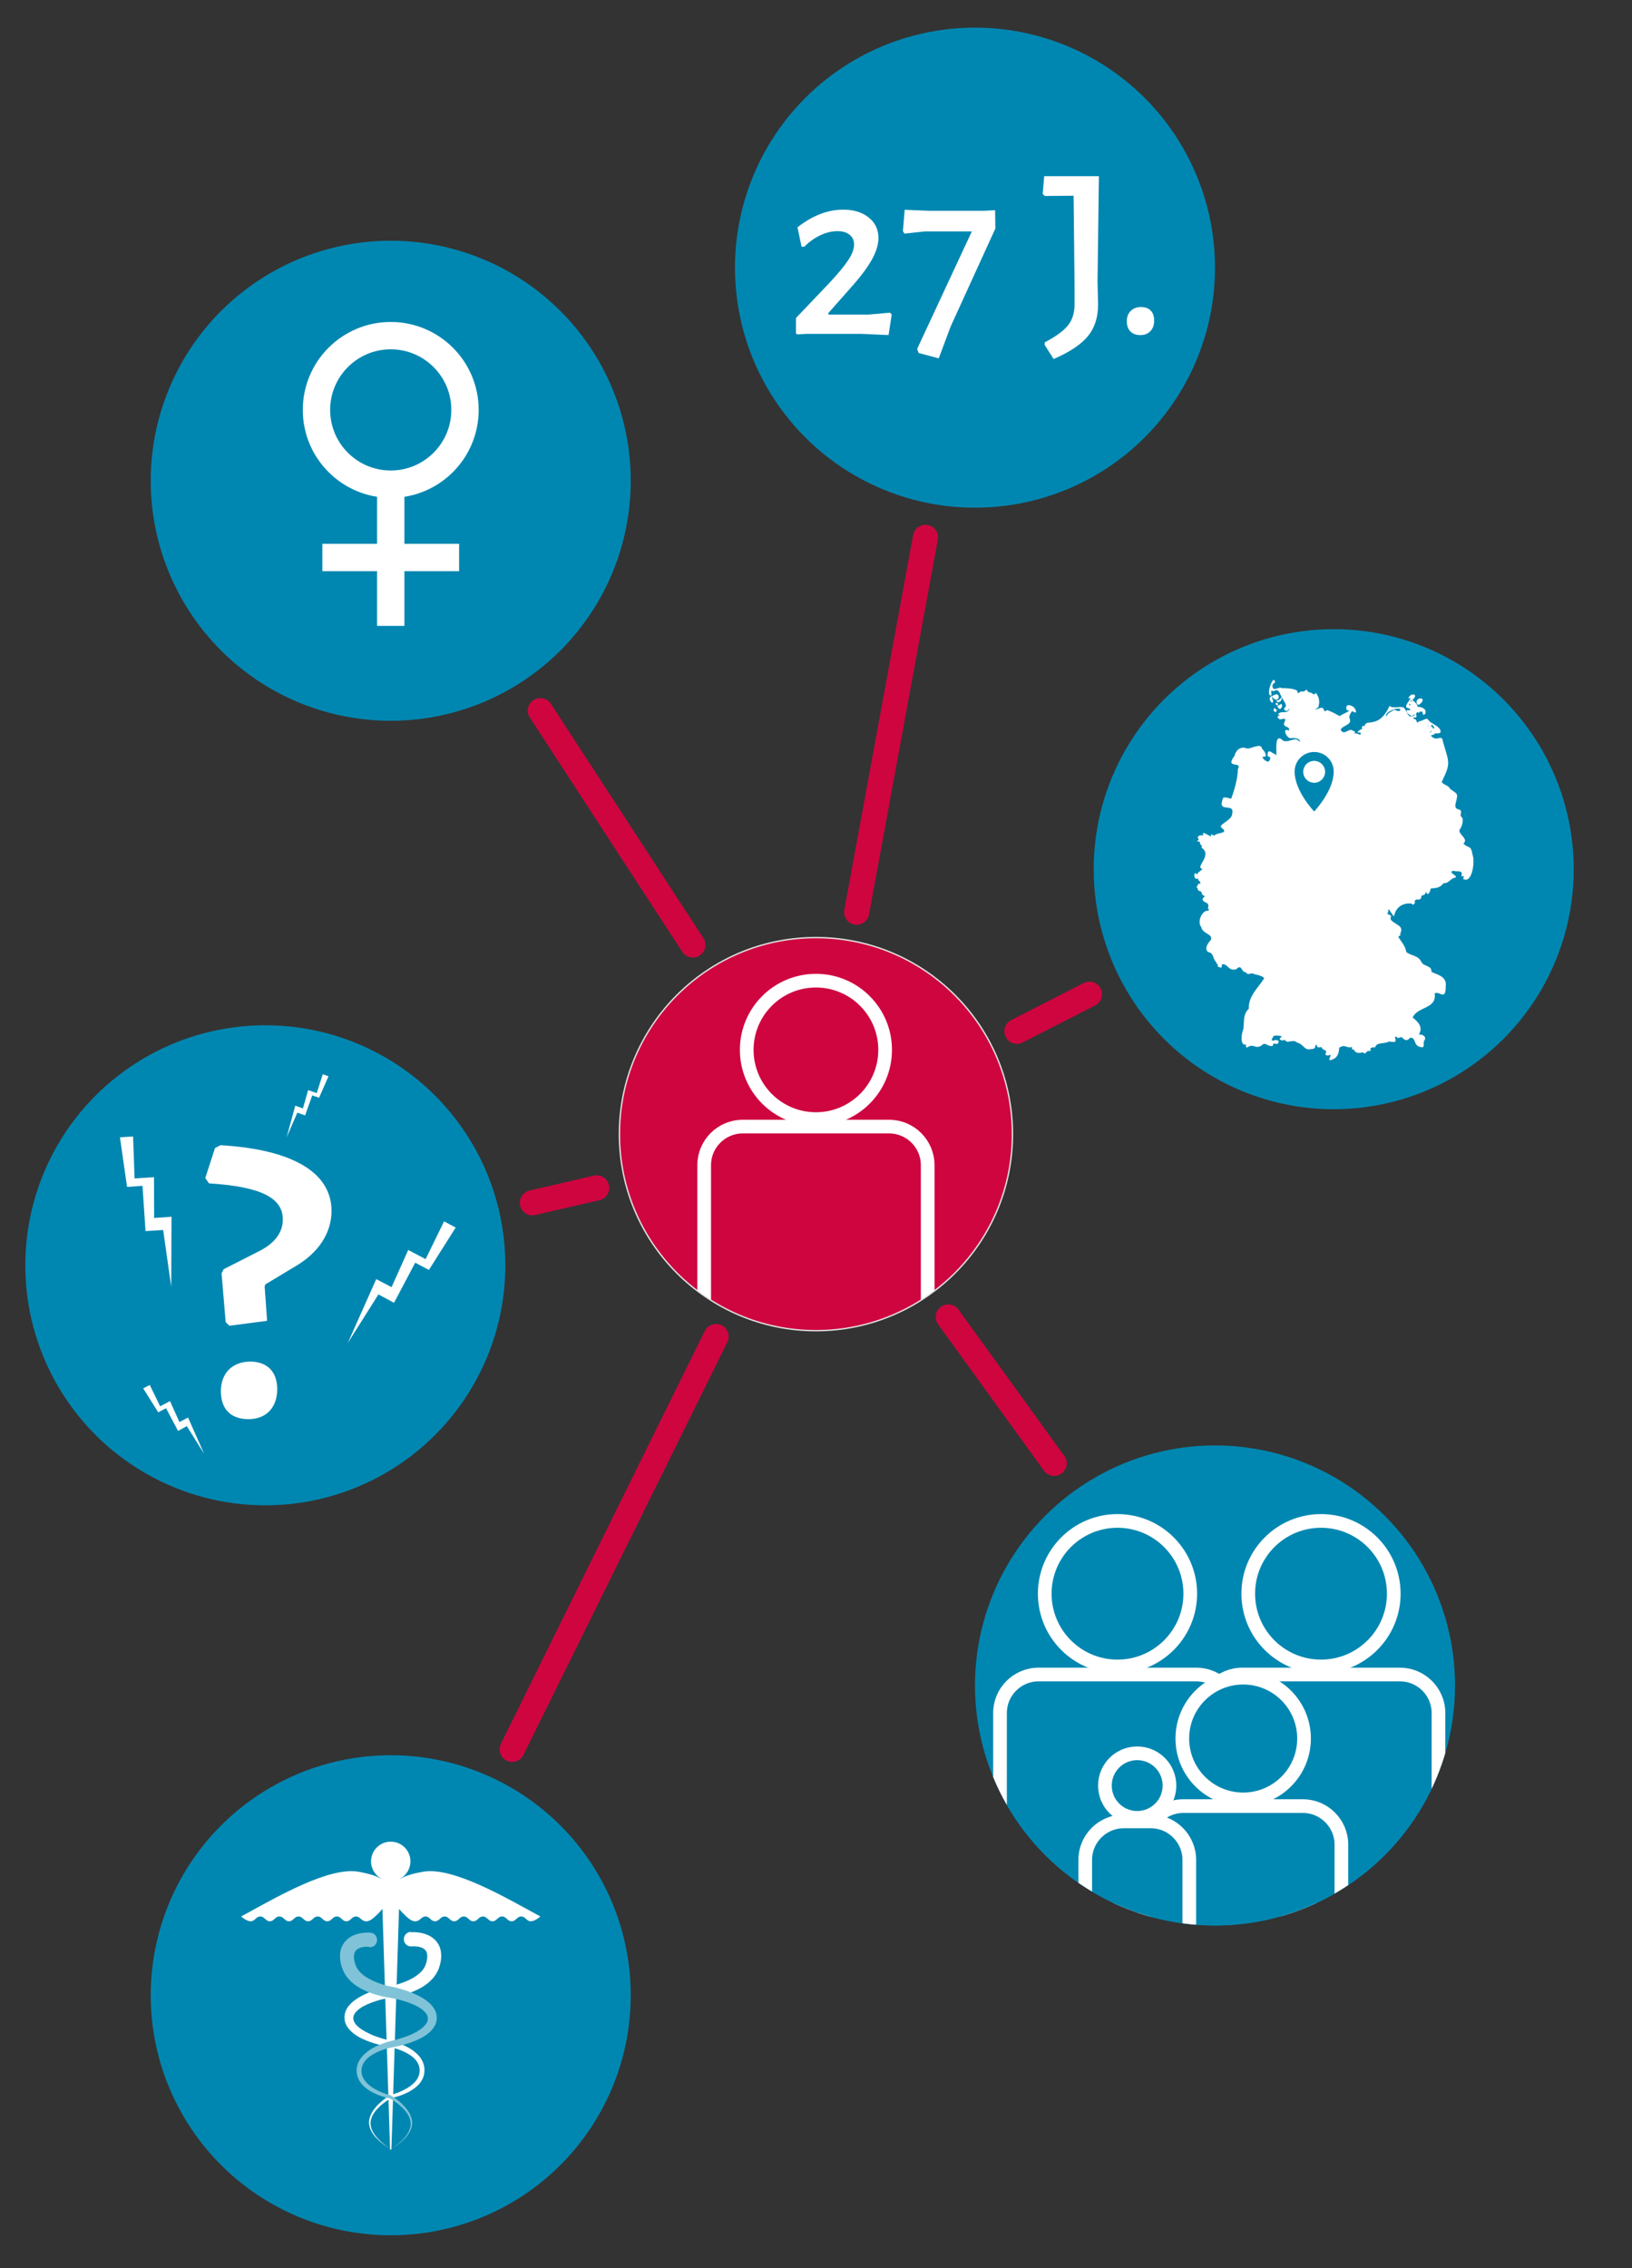 <?xml version="1.0" encoding="utf-8"?>
<!-- Generator: Adobe Illustrator 25.0.0, SVG Export Plug-In . SVG Version: 6.00 Build 0)  -->
<svg version="1.1" id="Ebene_1" xmlns="http://www.w3.org/2000/svg" xmlns:xlink="http://www.w3.org/1999/xlink" x="0px" y="0px"
	 viewBox="0 0 1193.3 1658.4" style="enable-background:new 0 0 1193.3 1658.4;" xml:space="preserve">
<rect x="0" y="0" width="1193.3" height="1658.4" fill="#333333" stroke="none"/>
<style type="text/css">
	.st0{fill:#CF0540;}
	.st1{clip-path:url(#SVGID_2_);}
	.st2{fill:none;stroke:#FFFFFF;stroke-width:10;stroke-miterlimit:10;}
	.st3{fill:#0087B1;}
	.st4{fill:#FFFFFF;}
	.st5{fill:#80C3D8;}
	.st6{fill:none;stroke:#FFFFFF;stroke-width:20;stroke-miterlimit:10;}
	.st7{display:none;fill:#DD5079;stroke:#FFFFFF;stroke-width:10;stroke-miterlimit:10;}
	.st8{clip-path:url(#SVGID_4_);}
	.st9{fill:#0087B1;stroke:#FFFFFF;stroke-width:10;stroke-miterlimit:10;}
	.st10{fill:none;stroke:#CF0540;stroke-width:18.383;stroke-linecap:round;stroke-miterlimit:10;}
</style>
<g>
	<circle class="st0" cx="596.6" cy="829.2" r="143.7"/>
	<g>
		<defs>
			<circle id="SVGID_1_" cx="596.6" cy="829.2" r="143.7"/>
		</defs>
		<clipPath id="SVGID_2_">
			<use xlink:href="#SVGID_1_"  style="overflow:visible;"/>
		</clipPath>
		<g class="st1">
			<path class="st2" d="M650.2,987.1H543c-15.5,0-28.1-12.7-28.1-28.1V851.8c0-15.5,12.7-28.1,28.1-28.1h107.2
				c15.5,0,28.1,12.7,28.1,28.1V959C678.4,974.5,665.7,987.1,650.2,987.1z"/>
			<circle class="st2" cx="596.6" cy="767.6" r="50.6"/>
		</g>
		<use xlink:href="#SVGID_1_"  style="overflow:visible;fill:none;stroke:#E1E2E0;stroke-miterlimit:10;"/>
	</g>
</g>
<g>
	<g>
		<circle class="st3" cx="285.7" cy="1458.8" r="175.5"/>
	</g>
	<g>
		<g>
			<g>
				<path class="st4" d="M292.9,1360.2l-6.7,211c0,0.3-0.2,0.5-0.5,0.5c-0.3,0-0.5-0.2-0.5-0.5l-6.7-211c-0.1-4,3-7.3,7-7.4
					c4-0.1,7.3,3,7.4,7C292.9,1359.8,292.9,1360,292.9,1360.2z"/>
				<g>
					<path class="st4" d="M271.3,1360.9c0-7.9,6.4-14.4,14.4-14.4c7.9,0,14.4,6.4,14.4,14.4c0,7.9-6.4,14.4-14.4,14.4
						C277.8,1375.3,271.3,1368.8,271.3,1360.9z"/>
				</g>
			</g>
		</g>
		<path class="st4" d="M395.1,1401.2c0,0-3.8,3.5-7,3.5s-3.8-3.5-7-3.5s-3.8,3.5-7,3.5s-3.8-3.5-7-3.5c-3.2,0-3.8,3.5-7,3.5
			c-3.2,0-3.8-3.5-7-3.5c-3.2,0-3.8,3.5-7,3.5c-3.2,0-3.8-3.5-7-3.5c-3.2,0-3.8,3.5-7,3.5s-3.8-3.5-7-3.5c-3.2,0-3.8,3.5-7,3.5
			c-3.2,0-3.8-3.5-7-3.5c-3,0-3.8,3.2-7,3.5c-1.6,0.2-3.7-0.4-7-3.5c-2.7-2.5-13.1-12.1-10.9-20.4c2.2-8.3,16.2-11,22.5-12.2
			C330.8,1364.2,370.9,1388.1,395.1,1401.2"/>
		<path class="st4" d="M176.3,1401.2c0,0,3.8,3.5,7,3.5s3.8-3.5,7-3.5c3.2,0,3.8,3.5,7,3.5c3.2,0,3.8-3.5,7-3.5c3.2,0,3.8,3.5,7,3.5
			c3.2,0,3.8-3.5,7-3.5c3.2,0,3.8,3.5,7,3.5c3.2,0,3.8-3.5,7-3.5s3.8,3.5,7,3.5c3.2,0,3.8-3.5,7-3.5c3.2,0,3.8,3.5,7,3.5
			c3.2,0,3.8-3.5,7-3.5c3,0,3.8,3.2,7,3.5c1.6,0.2,3.7-0.4,7-3.5c2.7-2.5,13.1-12.1,10.9-20.4c-2.2-8.3-16.2-11-22.5-12.2
			C240.6,1364.2,200.5,1388.1,176.3,1401.2"/>
		<g>
			<path class="st4" d="M300.7,1412.7c2.6-0.1,5.3,0.1,8,0.7c2.7,0.6,5.5,1.7,8,3.7c2.5,1.9,4.5,4.9,5.3,8c0.8,3.1,0.7,6,0.3,8.6
				c-0.2,1.3-0.5,2.6-0.9,3.8c-0.3,1.1-0.8,2.6-1.5,3.8c-1.2,2.5-2.9,4.7-4.7,6.5c-3.7,3.7-8,6.1-12.4,8c-4.4,1.9-8.8,3.1-13.4,4
				l-1.7,0.3l-1.6,0.2c-1,0.2-2,0.4-3,0.6c-2,0.4-4.1,1-6.1,1.5c-4,1.2-7.9,2.6-11.4,4.5c-3.4,1.9-6.4,4.5-7.1,7.2
				c-0.3,1.4-0.2,2.8,0.5,4.2c0.7,1.4,1.9,2.8,3.4,4c3,2.4,6.8,4.3,10.6,5.9c3.9,1.5,8,2.8,12.1,3.7l0.8,0.2l0.4,0.1l0.4,0.1
				c0.6,0.1,1.1,0.3,1.7,0.5c1.1,0.3,2.2,0.7,3.2,1.1c2.1,0.8,4.2,1.7,6.3,2.8c2,1.1,4,2.3,5.8,3.9c1.8,1.5,3.5,3.3,4.7,5.5
				c2.5,4.3,2.6,9.9,0.4,14.2c-1.1,2.2-2.7,4-4.5,5.5c-1.8,1.5-3.7,2.7-5.7,3.8c-4,2.1-8.3,3.5-12.7,4.4l0.3-0.1
				c-3.6,2-7,4.5-9.9,7.5c-1.4,1.5-2.7,3.1-3.7,4.9c-1,1.8-1.6,3.8-1.7,5.8c0,2,0.5,4.1,1.4,5.9c0.9,1.9,2.2,3.6,3.6,5.2
				c2.8,3.1,6.2,5.8,9.8,8c-3.7-2.1-7.2-4.6-10.2-7.7c-1.5-1.5-2.8-3.2-3.9-5.2c-1-1.9-1.7-4.1-1.8-6.3c0-2.2,0.6-4.4,1.6-6.4
				c1-2,2.3-3.8,3.7-5.4c2.9-3.3,6.3-5.9,10-8.3l0.1-0.1l0.2-0.1c4.1-1,8.2-2.6,11.8-4.7c3.6-2.1,7-4.8,8.6-8.4
				c1.6-3.5,1.3-7.7-0.7-10.9c-2-3.2-5.5-5.6-9.2-7.4c-3.7-1.8-7.8-3.1-11.9-3.8c-4.4-0.8-8.7-1.9-13-3.4c-4.3-1.5-8.5-3.3-12.4-6.3
				c-1.9-1.5-3.8-3.3-5.2-5.8c-0.7-1.2-1.2-2.6-1.4-4.1c-0.2-1.5-0.2-3,0.1-4.4c0.6-2.9,2.2-5.4,4-7.2c1.8-1.9,3.8-3.3,5.8-4.6
				c4.1-2.5,8.4-4.2,12.7-5.7c2.2-0.7,4.3-1.4,6.5-1.9c1.1-0.3,2.2-0.6,3.3-0.8l1.6-0.3l1.5-0.3c4-1,7.9-2.3,11.5-4
				c3.6-1.7,6.9-3.9,9.3-6.5c1.2-1.3,2.1-2.7,2.7-4.2c0.6-1.3,1.1-3.3,1.3-5c0.2-1.7,0.1-3.2-0.3-4.4c-0.4-1.2-1-2-2-2.7
				c-1.9-1.4-5.5-2.1-8.9-1.8c-2.9,0.3-5.6-1.9-5.8-4.8c-0.3-2.9,1.9-5.6,4.8-5.8C300.5,1412.7,300.5,1412.7,300.7,1412.7
				L300.7,1412.7z"/>
		</g>
		<g>
			<path class="st5" d="M270.1,1423.4c-3.4-0.3-7,0.3-8.9,1.8c-1,0.7-1.6,1.5-2,2.7c-0.4,1.2-0.5,2.7-0.3,4.4c0.2,1.6,0.7,3.6,1.3,5
				c0.6,1.5,1.6,2.9,2.7,4.2c2.4,2.6,5.7,4.8,9.3,6.5c3.6,1.7,7.5,3,11.5,4l1.5,0.3l1.6,0.3c1.1,0.2,2.2,0.5,3.3,0.8
				c2.2,0.6,4.4,1.2,6.5,1.9c4.3,1.5,8.6,3.2,12.7,5.7c2,1.3,4,2.7,5.8,4.6c1.8,1.9,3.4,4.3,4,7.2c0.3,1.5,0.3,2.9,0.1,4.4
				c-0.2,1.5-0.7,2.9-1.4,4.1c-1.4,2.5-3.3,4.3-5.2,5.8c-3.9,2.9-8.2,4.8-12.4,6.3c-4.3,1.5-8.6,2.6-13,3.4c-4.1,0.7-8.1,2-11.9,3.8
				c-3.7,1.8-7.2,4.2-9.2,7.4c-2.1,3.2-2.4,7.4-0.7,10.9c1.6,3.5,5,6.3,8.6,8.4c3.6,2.1,7.7,3.6,11.8,4.7l0.2,0.1l0.1,0.1
				c3.7,2.3,7.1,5,10,8.3c1.4,1.6,2.8,3.4,3.7,5.4c1,2,1.6,4.2,1.6,6.4c-0.1,2.2-0.7,4.4-1.8,6.3c-1,1.9-2.4,3.6-3.9,5.2
				c-3,3.1-6.5,5.6-10.2,7.7c3.6-2.2,7-4.9,9.8-8c1.4-1.6,2.7-3.3,3.6-5.2c0.9-1.9,1.5-3.9,1.4-5.9c-0.1-2-0.7-4-1.7-5.8
				c-1-1.8-2.3-3.4-3.7-4.9c-2.9-3-6.3-5.5-9.9-7.5l0.3,0.1c-4.4-0.9-8.6-2.3-12.7-4.4c-2-1-3.9-2.3-5.7-3.8
				c-1.8-1.5-3.4-3.3-4.5-5.5c-2.3-4.3-2.2-9.9,0.4-14.2c1.2-2.1,2.9-3.9,4.7-5.5c1.8-1.5,3.8-2.8,5.8-3.9c2-1.1,4.1-2,6.3-2.8
				c1.1-0.4,2.2-0.7,3.2-1.1c0.5-0.2,1.1-0.3,1.7-0.5l0.4-0.1l0.4-0.1l0.8-0.2c4.1-1,8.2-2.2,12.1-3.7c3.9-1.5,7.7-3.4,10.6-5.9
				c1.5-1.2,2.7-2.6,3.4-4c0.7-1.4,0.8-2.8,0.5-4.2c-0.7-2.7-3.7-5.3-7.1-7.2c-3.5-1.9-7.4-3.4-11.4-4.5c-2-0.6-4-1.1-6.1-1.5
				c-1-0.2-2.1-0.4-3-0.6l-1.6-0.2l-1.7-0.3c-4.5-0.9-9-2.2-13.4-4c-4.3-1.9-8.7-4.3-12.4-8c-1.8-1.8-3.5-4-4.7-6.5
				c-0.6-1.2-1.1-2.6-1.5-3.8c-0.4-1.2-0.7-2.5-0.9-3.8c-0.4-2.6-0.5-5.6,0.3-8.6c0.8-3,2.8-6,5.3-8c2.5-2,5.3-3.1,8-3.7
				c2.7-0.6,5.4-0.8,8-0.7l0.1,0c3,0.1,5.2,2.6,5.1,5.6c-0.1,3-2.6,5.2-5.6,5.1C270.2,1423.4,270.1,1423.4,270.1,1423.4z"/>
		</g>
	</g>
</g>
<g>
	<g>
		<circle class="st3" cx="712.9" cy="195.7" r="175.5"/>
	</g>
	<g>
		<path class="st4" d="M634.9,158.8c4.9,3.8,7.4,8.8,7.4,15.2c0,4.8-1.6,10.1-4.9,16c-3.3,5.9-8.6,12.9-15.9,21l-16,18.1l0.4,0.9
			h29.2l15.6-1.4l1.3,1.3l-2.3,15.1l-19.7-0.9h-40.5l-6.6,0.4l-0.9-0.7v-11.3l24.6-25.8c6.2-6.7,10.8-12.2,13.6-16.5
			c2.9-4.3,4.3-8.1,4.3-11.5c0-2.9-1.1-5.2-3.2-7c-2.2-1.8-5.1-2.7-9-2.7c-4.1,0-8.2,1-12.5,3c-4.2,2-8.2,4.8-11.7,8.4h-2l-3-14.2
			c11-8.6,22.1-12.9,33.2-12.9C623.7,153.2,630,155,634.9,158.8z"/>
		<path class="st4" d="M679.2,154.1h40.3l8.1-0.4l0.2,13.4l-32.6,71.4l-8.8,23.5l-14.7-3.9l-1.1-3l40-85.9h-34.4l-14.9,1.6l-1.1-1.8
			l1.3-15.6L679.2,154.1z"/>
		<path class="st4" d="M802.5,205.9l0.4,16.7c0,9.3-2.4,17-7.3,23c-4.8,6-13.2,11.7-25.2,16.9l-6.5-10.2v-2
			c8-4.2,13.7-8.3,16.9-12.3c3.3-4,4.9-9.2,4.9-15.5v-14.9l-0.7-64.5l-21,0.2l-1.6-1.4l1.1-13.1h40L802.5,205.9z"/>
		<path class="st4" d="M841.4,227.1c1.7,1.7,2.5,4.2,2.5,7.3c0,3.2-0.9,5.8-2.7,7.7s-4.2,2.9-7.4,2.9c-3.1,0-5.5-0.9-7.3-2.7
			c-1.7-1.8-2.6-4.2-2.6-7.4c0-3.1,0.9-5.6,2.8-7.5c1.9-1.9,4.4-2.9,7.6-2.9C837.4,224.5,839.8,225.4,841.4,227.1z"/>
	</g>
</g>
<g>
	<g>
		<circle class="st3" cx="285.7" cy="351.5" r="175.5"/>
	</g>
	<g>
		<circle class="st6" cx="285.7" cy="299.7" r="54.3"/>
		<line class="st6" x1="285.7" y1="357.6" x2="285.7" y2="457.6"/>
		<line class="st6" x1="335.7" y1="407.6" x2="235.7" y2="407.6"/>
	</g>
</g>
<g>
	<g>
		<circle class="st3" cx="975.2" cy="635.5" r="175.5"/>
		
			<rect x="824" y="624.7" transform="matrix(6.123234e-17 -1 1 6.123234e-17 200.901 1453.697)" class="st7" width="6.5" height="3.4"/>
	</g>
	<g>
		<g>
			<path class="st4" d="M1076.7,625c-1.1-7.6-3-4.3-6.7-8.3c4.4-3.4-4.6-7.1-2.6-10.3c1.6-2.1,2.6-6.1,1.9-8.4
				c-3.1-2.2,0.8-4.5-2.2-6.1c-5.3-0.6-1.9-5.9-1.9-8.5c1.6-4.4-4.3-4.7-5.9-8.1c-1.5-1.3-5.9-2.6-4.9-4.1
				c6.6-13.5,5.1-13.6,0.7-28.8c-0.8-6.4-4,0.4-8.5-4.1c-0.9-1.4,2.1-0.5,2.7-2.1c2.3-0.1,4.8,0.6,3.8-2.6c-1.9-3.5-6.8-4.4-8.9-7.4
				c-0.9-2.1-4.4,1.4-6.9,1.2c-1.7,3.1-1-2.3-3.4-1.7c-2.1-2.5,1.6,0.4,1.9-2.3c-1.2-1.2,0.8-3.9,1.3-2.2c0.9,0.1,1-1.8,1.9-0.7
				c2.3-1.4,0.1,3.6,3,1.6c1.6-4-2.5-5.2-5.5-5.4c-0.1-2.2-3.4-4.7-3.9-4.9c5.5-4.4-1.3-6-2.9-1c5.3-2.4-4.7,5.8-0.5,6.8
				c0.2,0.3,2,0.3,2,1.3c-0.8,1-2.7-0.3-2.7,0.7c-0.2,2,2.4,3.1,3.8,4c0.8-0.7,2.6-1.7,2.4-1c-6,4.5-5.7-4.4-8.9-5.5
				c-3.3-0.6-7.2,1.1-9.8-1c-8.1,17.9-17.9,8.5-18.2,15.1c-1.1-2-3.1,1.6-1.3,1.6c0.5-0.7-7.4,3.5-1.7,2.7c0.8,4-2.4-0.5-4.2,1
				c0-2.2,0.5-1.4-1.3-2.2c-3-2.6-6.3,4.1-9-0.7c0.9-3.2,8.8-3.5,6.5-8.3c-0.6-2.4,0.7-3.4,1.6-5.2c0.9-0.4,2.4,1.7,3.1,0.5
				c-0.1-5.2-9.4-7.6-6.6-1.2c5.1-0.5-3.9,2.8-5.3,4.2c-3.2-1.7-5.6-3.3-9.3-4.4c-3.4,2.7-1-2.6-4.9-1.6c-2.9,0.8-6.1,2.5-1.5-0.5
				c1.4-3.8,0.6-7.7-1.8-10.5c-1.8,2.2-1.3,0.6-4.3-0.4c-1.9,0.2-2.1-2.4-2.7-1.9c-3,2.8-2.4,0.1-4.9,1.8c-1.4,1.7-1.5-0.3-1.8-1.2
				c-3.2-1.7-7.7-1.7-11.3-1.8c-1.6-1.3-4.4,1.8-6.4,0.1c-0.6-2.4-0.3-3.1,1.6-4.2c-0.7-7.6-7.5,9.9-2.8,9.6c0.6-1.2-1-5.4,1.5-3.1
				c4.6-2.9,4.6,2.3,6.6,4.9c1.2,2.4,2.8,4,2.6,6.2c-2.1,1.4-1.4,3.4,1.1,3.1c1.1-0.6,2.5-3.5,1.3-0.7c-1.8,3-5.3,0.5-7.8,2.8
				c-1,0.5,0.4,0.7,1.2,0.9c-1.6,0.6-2.6,1.5-1,2.7c1.2,1.9,6.6-2.4,4.1,2.8c-1.6,4,4.4,2.3,3.4,6c-5.3-2.5-2,4.9,0.7,5.5
				c2.3,0,5.9-0.6,7.2,1.8c1.1,2.4-1.9-1.7-3.5-0.9c-2.8,0.1-6.3,2.5-9,0.7c-7.5-7.4-3.3,15.4-5.1,10.3c-3-0.7-5.8-5.3-6,0.9
				c0,0.9,3.6,0.4,1.2,3.8c-1,2-5.7-2.2-4.7-3c4.6,0.6,0.9-4.7-0.5-5.8c-0.5-4.8-8,0.1-10.9-0.2c-5.5-2.4-8.8,2.5-9.1,5.1
				c-7.8,10.3,6,3.6,2.3,10c0,6.6-2.7,15.9-4.9,21.6c-6.6-1.8-5.8-1.5-7,3.4c0,5.7,9.3,0.2,7.8,7.2c0.2,5.4-11.1,8.3-7.7,10.7
				c5.4,4-2.4,3.3-4.8,5.1c-0.9,1.5-4.1-2.1-2.9,0.9c0.7,1.4-5.7-3.4-6.1-2c1.6,3-1.7-0.1-3.8,2.7c0.4,1.4,1.4,1.8-0.1,2.7
				c-1,1.3,0.5,0.1,1.4,0.6c0.7,0.9,0.2,2.8,2.2,3c-0.8,0.6-1,1.1-0.1,1.9c7.3,5.4-5.5,14-0.1,15c0.3,1-3.5,2.4-3.9,4.4
				c-0.5-0.6-0.6-1.8-1.6-0.9c-0.6,2.2,0,4.7,2.8,3.5c-1.1,2.1,1.5,1.4,1.3,3.3c0.4,1.3-1,0.2-1.6,0.8c0.1,1.5-2.1,2.1-0.4,2.9
				c0.6,3.9,2.1,0.8,3.1,3.7c0.4,3,4.1,1,0.6,4.1c0.1,4.1,5.6,1.4,3.9,7.2c0.1,0.3,0.6,0.5,0.8,0.7c0.4,0.1-0.5,1-0.7,0.9
				c-4.5-0.1-8.1,8-5,12c1,5.1,8.7,4.9,7.1,9.4c-3.1,3.1-5.6,8.4-0.3,9.4c2.5,1.8,1.8,4.7,4.3,7c0,0.7,0.4,1.6,1,1.3
				c0.5,0-0.9,2.2,1,2.1c2.4,1.4,2-0.6,1.9-1.8c4.5-1.3,4.6,5.3,10.7,3.4c4.2-4.3,3.4,2.5,7,2.2c0.6,2.1,3.3,1.1,4.6,0.8
				c2.5,1.3,6.7,1.2,8.8,3.6c-4.5,7.2-11.6,12.9-11.3,22.3c-4.5,4.2-3.2,10.2-4,15c-1.4,3.1-2.7,12.2,2.1,11.3c0.8-1-1.5,2.1,0.9,2
				c4.4-3.3,5.4,1.5,10.2-1.3c3.1-3.5,5,1.6,8.5,0c-0.4-3.6,4.2,1.1,4.1-3.4c-2.3-2.2-7.4,2.6-3.7-3.6c0.9-0.7,8-0.3,5.3,1
				c-2.9,2.4,3.9,2.9,2.7,1.1c1.5,4.6,5.7-0.5,9.1,2.6c5.6,1.6,5.1,6.1,10.5,4.8c4.5-0.1,1.6-2.9,4.2-3.1c-0.6,2.5,1.8,1.8,3.4,1.7
				c0.1,2.3,3.7,1.8,3.3,3.8c-2,2.5,2,2.9,3,1.6c0.9,1.5-2.6,4.6,0.6,4c7.9-2.3,4.5-10.3,6.9-9.4c3-2.3,5,1.2,8.2-0.1
				c1,0.9-1.3,2,1.5,1.8c1.3,3.4,4.6,2.5,6.9,2.1c1.1,2.2,2.5-0.7,3.5-1.1c4.7,0.9-1.8-2.6,5.3-2.6c0.7-3.9,6.9-2.3,10-4.2
				c4,0.4,5.7,1.2,4.4-3.1c2.2-2.2-0.7,1.9,4.7-0.2c2.5,2.2,3.5,3.6,6.5,0.5c4.3-0.1,2.1,5.3,6.9,6.7c4.1,1.4,2.5-1.9,3-4.1
				c2.8-3.5-1.4-5.3-3.7-4.9c3.3-5.2-0.2-9.2-4.5-12.4c3.5-8.3,17.8-6.1,16.1-17.7c3.5-2.1,8.1,6,8.1-5.3c1-7.6-7.2-8.5-10.5-10.5
				c0.6-4.6-5.7-3.8-7.3-7.1c-2.4-5.2-7.4-4.3-11-7.3c-0.7-4.5-4.1-8.1-5.9-11.1c1-1.3,3.4-1.7,1.1-1.6c3-5.8-0.6-6.3-5.2-9.6
				c-1.9-1.6-1.7-1.9-1.2-4.1c-0.6-1.3-4.1-1-2-2.8c-0.6-6.4,3.9,5.4,4.4,2.3c1.3-6.2,6.6-9.2,12.4-8.6c1.9,1.3,1,1.2,2.7-0.5
				c-0.9-4.4,3.9-0.7,4.5-3.8c0.3-3.3,2.8-0.2,3.5-4.5c1.4,4.5,3.4-0.6,3.5-2.2c4.5-0.3,6.9-0.6,9.4-3.9c3.9,0.3,5-3.4,8.1-3.9
				c4-1.1-5.8-3.8-0.9-5.2c2,1.2,7-1,6,3.3c-0.4,0.5,0,1.2,0.8,0.7c2.2-0.5-0.9,2.4,1.2,2.4C1076.6,645.1,1078.6,629.4,1076.7,625z
				 M967.5,521.3c-0.1,0.2-0.2,0.5-0.2,0.7C967.4,521.6,967.3,521.4,967.5,521.3z M1046.7,530c-0.2-1.4,3.8,3.6,1.2,2.4
				c-0.9,0.6,0.1-1.4-1.3-1.1C1042.8,532.8,1047.3,531.5,1046.7,530z M1045.4,535.5c0.6-0.4,0.9-0.9,1.2-1.3
				C1047.2,535,1044.7,536.2,1045.4,535.5z M1044.8,530.3c-0.4,0.4-1,0.9-0.4,1.3C1043.4,531.4,1044.6,530,1044.8,530.3z
				 M1023.9,518.6c-0.1,2.5-3,0.7-4.4,0.3c-1.7,1.2-5.9,2.8-5.3,5C1010.7,521.6,1021.7,516.5,1023.9,518.6z M1030.5,515.2
				c-0.4-1.3,0.2-0.8,0.8,0C1031.5,515.5,1029.9,516.4,1030.5,515.2z M1032.1,512.1c0.3,2.1,0.5,0.9-0.9,0.4
				C1030.5,512.6,1032.6,511.8,1032.1,512.1z"/>
		</g>
		<g>
			<path class="st4" d="M932.9,518.6c-1.2-2.4-2.5,1.1-1,1.7C933.3,521.3,934.3,518.9,932.9,518.6z"/>
		</g>
		<g>
			<path class="st4" d="M930.4,508.8c-5.1,1.2,1.5,8.5,0.3,2.9C929.8,510.5,930.3,509.6,930.4,508.8z"/>
		</g>
		<g>
			<path class="st4" d="M934.4,517.3c2.7,4,4.9-5.4,0.8-1.6C934.1,515.5,933.9,516.6,934.4,517.3z"/>
		</g>
		<g>
			<path class="st4" d="M937,509.6c-0.9,1.8-2,2.4-3.9,2.8C934.7,515.1,938.1,511.9,937,509.6z"/>
		</g>
		<g>
			<path class="st4" d="M932,508.1c-3.3,0.3-0.7,3.9,1.8,3.4C936.2,510.2,934.7,506.3,932,508.1z"/>
		</g>
		<g>
			<path class="st4" d="M934.5,514.8c-0.1-0.7-0.9-0.8-1.4-0.9C931.7,514.5,934.2,517,934.5,514.8z"/>
		</g>
		<g>
			<path class="st4" d="M1036.3,515c1.2,0.9,2.1-0.5,2.9-1.1C1043.4,509,1033.4,509.8,1036.3,515z"/>
		</g>
	</g>
	<path class="st3" d="M975.2,564.1c0,14.3-14.3,29.2-14.3,29.2l0,0c0,0-14.3-14.9-14.3-29.2c0-7.9,6.4-14.3,14.3-14.3
		C968.8,549.8,975.2,556.2,975.2,564.1z M960.9,556.3c-4.4,0-8,3.6-8,8c0,4.4,3.6,8,8,8c4.4,0,8-3.6,8-8
		C968.9,559.9,965.3,556.3,960.9,556.3z"/>
</g>
<g>
	<circle class="st3" cx="194" cy="925.1" r="175.5"/>
	<g>
		<g>
			<path class="st4" d="M161.2,837.3c51.9,3,81.2,19.6,81.2,48c0,16.3-9.5,30.8-27,40.9L194.1,939l-0.6,1.5l1.8,25.2l-27.6,3.6
				l-2.7-2.7l-3-35.6l1.5-3l26.7-13.6c10.7-5.6,16.6-13.3,16.6-22.8c0-15.4-15.1-24-54-26.4l-2.7-3.9l7.1-21.9L161.2,837.3z
				 M202.7,1015.7c0,13.3-8,21.9-21,21.9c-13,0-20.2-7.4-20.2-20.5c0-13,8.3-21.6,21.6-21.6C195.5,995.6,202.7,1003,202.7,1015.7z"
				/>
		</g>
		<polygon class="st4" points="104.7,1015.1 115.7,1032.6 121.4,1029.6 130.2,1046.2 136.6,1042.7 149.2,1062.8 137.5,1036.4 
			131.2,1039.7 124.3,1024.4 117.1,1028.2 109.5,1012.6 		"/>
		<polygon class="st4" points="87.7,831.5 92.9,867.8 104.2,867 106.4,900.1 119.3,899.3 125.2,940.8 125.4,889.6 112.7,890.5 
			112.6,860.7 98.4,861.6 97.3,830.9 		"/>
		<polygon class="st4" points="333.2,897.5 313.6,928.5 303.6,923.2 288.1,952.5 276.7,946.4 254.3,981.9 275.1,935.2 286.3,941.1 
			298.5,913.9 311.2,920.6 324.7,893 		"/>
		<polygon class="st4" points="240.2,786.9 233.3,802.6 228.3,800.9 223.1,815.5 217.4,813.5 209.6,831.5 215.9,808.4 221.5,810.4 
			225.3,797 231.6,799.2 236,785.4 		"/>
	</g>
</g>
<g>
	<circle class="st3" cx="888.4" cy="1232.3" r="175.5"/>
	<g>
		<defs>
			<circle id="SVGID_3_" cx="888.4" cy="1232.3" r="175.5"/>
		</defs>
		<clipPath id="SVGID_4_">
			<use xlink:href="#SVGID_3_"  style="overflow:visible;"/>
		</clipPath>
		<g class="st8">
			<path class="st9" d="M1023.7,1396H908.2c-15.5,0-28.1-12.7-28.1-28.1v-115.5c0-15.5,12.7-28.1,28.1-28.1h115.5
				c15.5,0,28.1,12.7,28.1,28.1v115.5C1051.8,1383.3,1039.2,1396,1023.7,1396z"/>
			<circle class="st9" cx="965.9" cy="1165.2" r="53.2"/>
		</g>
		<g class="st8">
			<path class="st9" d="M874.8,1396H759.3c-15.5,0-28.1-12.7-28.1-28.1v-115.5c0-15.5,12.7-28.1,28.1-28.1h115.5
				c15.5,0,28.1,12.7,28.1,28.1v115.5C903,1383.3,890.3,1396,874.8,1396z"/>
			<circle class="st9" cx="817.1" cy="1165.2" r="53.2"/>
		</g>
		<g class="st8">
			<path class="st9" d="M952.7,1464.2h-87.5c-15.5,0-28.1-12.7-28.1-28.1v-87.5c0-15.5,12.7-28.1,28.1-28.1h87.5
				c15.5,0,28.1,12.7,28.1,28.1v87.5C980.8,1451.5,968.2,1464.2,952.7,1464.2z"/>
			<circle class="st9" cx="909" cy="1271.1" r="44.5"/>
		</g>
		<g class="st8">
			<path class="st9" d="M841.5,1445h-19.9c-15.5,0-28.1-12.7-28.1-28.1v-57.1c0-15.5,12.7-28.1,28.1-28.1h19.9
				c15.5,0,28.1,12.7,28.1,28.1v57.1C869.6,1432.3,857,1445,841.5,1445z"/>
			<circle class="st9" cx="831.5" cy="1305.5" r="23.6"/>
		</g>
	</g>
</g>
<line class="st10" x1="374.5" y1="1279" x2="523.6" y2="977.2"/>
<line class="st10" x1="676.7" y1="392.9" x2="626.4" y2="666.9"/>
<line class="st10" x1="506.6" y1="690.9" x2="395.1" y2="519.6"/>
<line class="st10" x1="796.6" y1="726.9" x2="743.6" y2="754"/>
<line class="st10" x1="436.3" y1="868.5" x2="389.3" y2="879.4"/>
<line class="st10" x1="693.4" y1="962.9" x2="770.8" y2="1069.9"/>
</svg>
